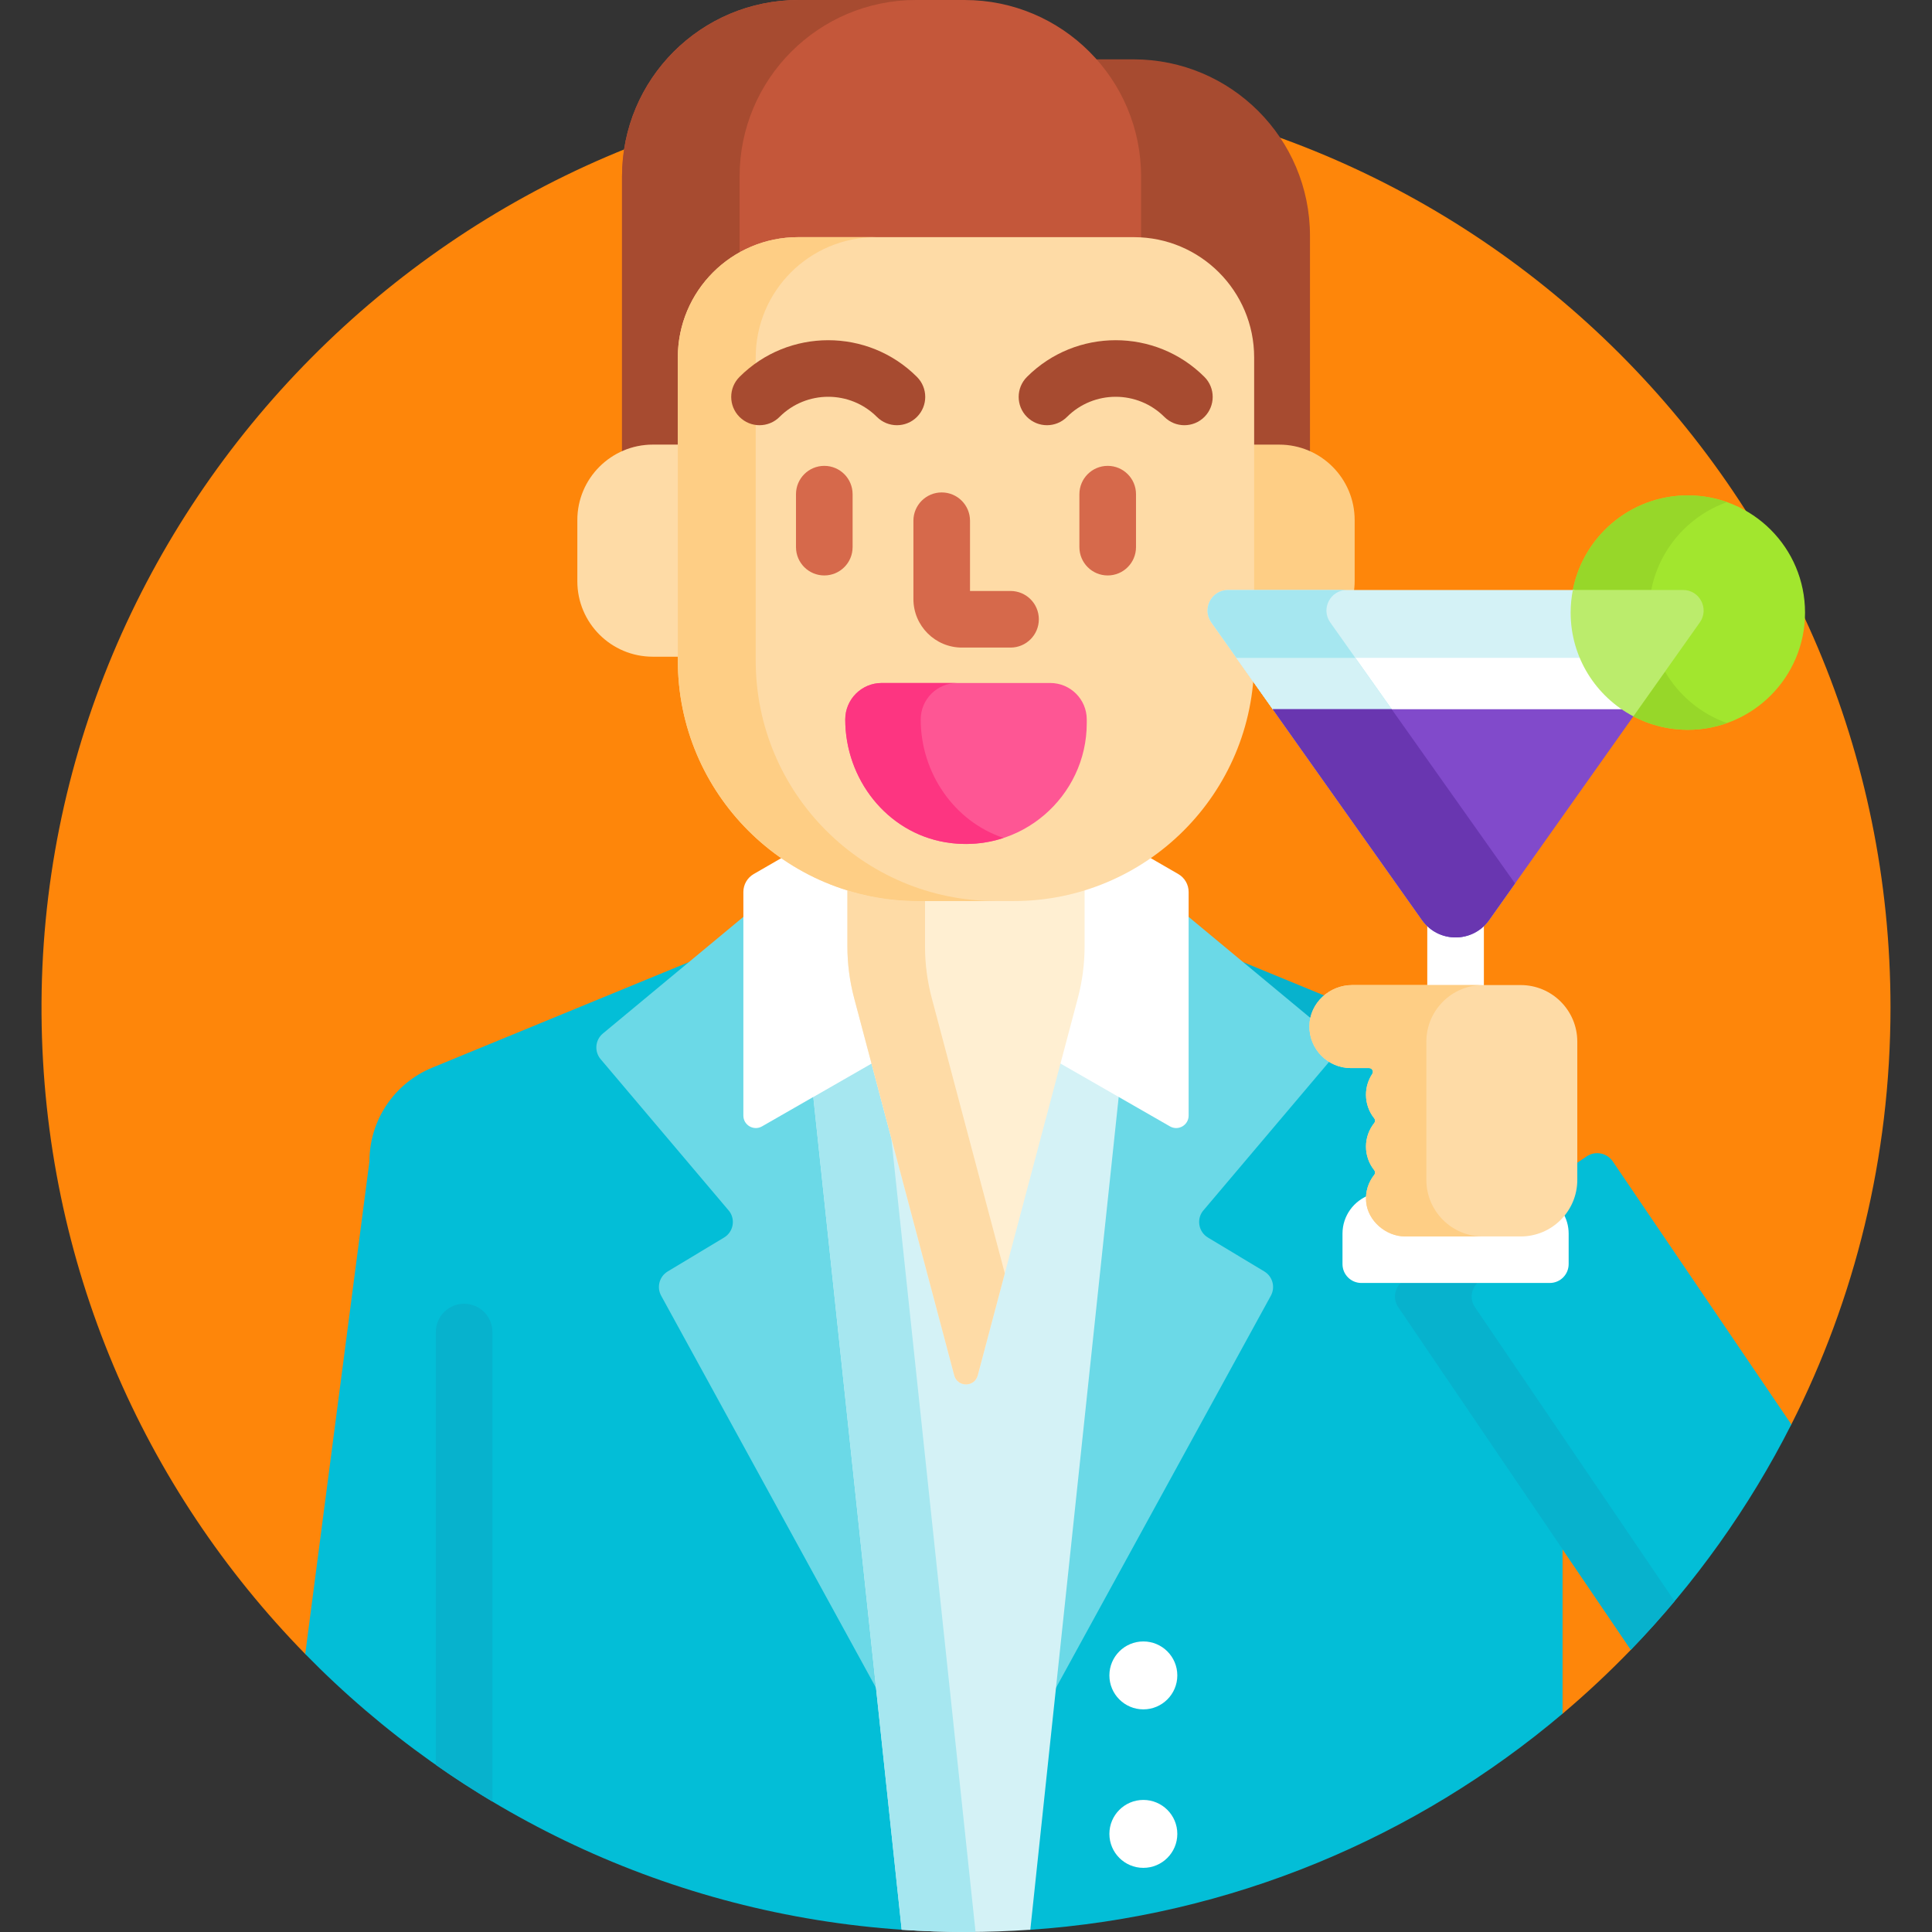<svg id="Capa_1" enable-background="new 0 0 512 512" height="512" viewBox="0 0 512 512" width="512" xmlns="http://www.w3.org/2000/svg"><rect x="0" y="0" width="512" height="512" fill="#333333" stroke="none"/><g><path d="m256.001 22c-134.994 0-246.008 111.889-244.994 246.879.496 65.956 27.065 125.698 69.896 169.462 107.642 19.032 217.242 24.518 326.246 16.331l6.946-.522c6.315-5.34 12.357-10.99 18.099-16.933l42.527-59.735c16.802-33.198 26.279-70.731 26.279-110.482 0-135.309-109.69-245-244.999-245z" fill="#fe860a"/><g><path d="m233.128 446.993-57.039-104.099c-.984-1.797-.381-4.033 1.376-5.09l14.938-8.986c1.397-.841 2.382-2.24 2.7-3.839.319-1.599-.053-3.268-1.02-4.58l-34.145-40.356c-.661-.781-.976-1.773-.886-2.792s.572-1.94 1.359-2.594l25.245-20.959-71.132 29.256c-10.056 4.136-16.621 13.934-16.621 24.807l-17.01 130.572c40.872 41.766 96.559 68.961 158.562 73.098z" fill="#03bed7"/><g><path d="m351.945 264.228-25.603-10.53 21.672 17.992c.111-3.012 1.627-5.696 3.931-7.462z" fill="#07b2cd"/><path d="m403 326.674h-30.623c-4.682 0-8.961-3.792-9.344-8.281-.197-2.322.49-4.603 1.936-6.421.571-.718.567-1.766-.009-2.492-1.282-1.618-1.96-3.561-1.96-5.617 0-2.07.686-4.022 1.983-5.646.565-.709.565-1.737.001-2.445-1.299-1.625-1.984-3.577-1.984-5.646 0-1.772.516-3.491 1.491-4.97.408-.62.445-1.409.095-2.059-.347-.645-1.02-1.045-1.754-1.045h-4.832c-2.183 0-4.247-.702-5.961-1.983l-34.081 40.277c-1.009 1.365-1.38 3.035-1.061 4.633.319 1.599 1.304 2.998 2.7 3.839l14.938 8.986c1.757 1.057 2.36 3.292 1.376 5.09l-57.039 104.101-6.154 64.442c53.719-3.622 102.685-24.569 141.377-57.288v-132.97c-2.562 3.334-6.576 5.495-11.095 5.495z" fill="#03bed7"/></g></g><g fill="#6bd9e7"><path d="m216.366 289.074-14.923 8.563c-.358.206-.741.31-1.139.31-1.108 0-2.305-.881-2.305-2.304v-53.491l-38.226 31.736c-2.056 1.707-2.325 4.762-.599 6.802l34.104 40.304c1.68 2.279 1.035 5.509-1.391 6.969l-14.938 8.986c-2.21 1.329-2.976 4.166-1.737 6.427l58.187 106.196z"/><path d="m352.825 280.689c.016-.019.026-.042.042-.062-.721-.434-1.398-.951-2.004-1.569-1.895-1.931-2.911-4.485-2.861-7.193.009-.467.063-.923.136-1.372l-34.138-28.341v53.491c0 .634-.248 1.221-.698 1.652-.432.415-1.018.652-1.605.652-.398 0-.781-.104-1.14-.31l-14.923-8.563-17.033 160.497 58.187-106.196c1.239-2.262.473-5.098-1.737-6.427l-14.938-8.986c-2.426-1.46-3.071-4.69-1.391-6.969z"/></g><path d="m427.409 307.791c-1.551-2.285-4.661-2.879-6.945-1.328l-3.464 2.351v3.86c0 3.231-1.128 6.385-3.177 8.878l-.407.496.281.577c.671 1.378 1.012 2.824 1.012 4.298v8.077c0 2.206-1.794 4-4 4h-38.173l-.669.454c-2.285 1.551-2.879 4.661-1.328 6.945l61.655 90.818c16.992-17.585 31.375-37.701 42.527-59.735z" fill="#03bed7"/><g><path d="m390.864 346.399c-1.388-2.045-1.047-4.742.676-6.399h-20.325c-1.723 1.658-2.064 4.354-.676 6.399l61.655 90.818c4.011-4.151 7.872-8.449 11.584-12.874z" fill="#07b2cd"/></g><path d="m281.305 280.85h-1.036l-22.128 83.378c-.322 1.214-1.317 1.647-2.141 1.647-.823 0-1.818-.433-2.141-1.647l-22.128-83.378h-1.036l-15.278 8.768 23.538 221.782c5.633.387 11.314.6 17.045.6s11.412-.213 17.044-.6l23.538-221.782z" fill="#d4f2f6"/><g><path d="m230.962 281.85-15.429 8.854 23.422 220.696c5.633.387 11.314.6 17.045.6.845 0 1.687-.014 2.53-.023l-22.328-210.379z" fill="#a6e7f0"/></g><g fill="#fff"><path d="m312.25 231.626-8.276-4.778c-5.318 3.642-11.226 6.478-17.543 8.354v15.57c0 4.55-.593 9.089-1.761 13.491l-4.531 17.073 29.918 17.17c2.2 1.262 4.942-.326 4.942-2.862v-59.255c.001-1.966-1.047-3.781-2.749-4.763z"/><path d="m227.329 264.262c-1.168-4.402-1.761-8.94-1.761-13.491v-15.57c-6.317-1.876-12.225-4.712-17.543-8.354l-8.276 4.778c-1.701.982-2.75 2.798-2.75 4.762v59.255c0 2.536 2.742 4.124 4.942 2.862l29.918-17.17z"/></g><path d="m268.617 237.792h-25.234c-6.552 0-12.872-1.014-18.814-2.885v15.865c0 4.641.603 9.262 1.793 13.747l26.53 99.966c.846 3.188 5.37 3.188 6.216 0l26.53-99.966c1.19-4.485 1.793-9.106 1.793-13.747v-15.865c-5.942 1.871-12.262 2.885-18.814 2.885z" fill="#ffefd2"/><path d="m245.138 250.771v-11.979h-1.755c-6.55 0-12.867-.991-18.814-2.826v14.805c0 4.641.603 9.262 1.793 13.747l26.53 99.966c.846 3.188 5.37 3.188 6.216 0l7.177-27.041-19.354-72.925c-1.191-4.485-1.793-9.106-1.793-13.747z" fill="#fedba6"/><path d="m301.4 46.775v17.096c16.604.484 29.964 14.132 29.964 30.851v24.108h7.636c2.923 0 5.683.683 8.159 1.867v-58.196c0-25.833-20.942-46.775-46.775-46.775h-11.163c7.553 8.166 12.179 19.075 12.179 31.049z" fill="#a74b30"/><path d="m173 118.83h7.636v-24.108c0-17.024 13.85-30.874 30.874-30.874h88.98c.642 0 1.278.026 1.911.065v-17.138c0-25.833-20.942-46.775-46.775-46.775h-44.011c-25.833 0-46.775 20.942-46.775 46.775v73.923c2.477-1.185 5.237-1.868 8.16-1.868z" fill="#c4573a"/><path d="m173 117.83h6.635v-23.108c0-11.972 6.604-22.397 16.365-27.845v-20.102c0-25.833 20.942-46.775 46.775-46.775h-31.159c-25.833 0-46.775 20.942-46.775 46.775v72.807c2.493-1.117 5.25-1.752 8.159-1.752z" fill="#a74b30"/><g><path d="m331.364 157.352h27.338c.181-1.081.297-2.184.297-3.317v-16.205c0-11.046-8.954-20-20-20h-7.636v39.522z" fill="#fece85"/><path d="m180.636 117.83h-7.636c-11.046 0-20 8.954-20 20v16.204c0 11.046 8.954 20 20 20h7.636z" fill="#fedba6"/></g><g><path d="m268.617 238.792h-25.234c-35.207 0-63.748-28.541-63.748-63.748v-80.322c0-17.603 14.27-31.874 31.874-31.874h88.981c17.603 0 31.874 14.27 31.874 31.874v80.322c.001 35.207-28.54 63.748-63.747 63.748z" fill="#fedba6"/></g><path d="m200.271 175.044v-80.322c0-17.604 14.271-31.874 31.874-31.874h-20.635c-17.604 0-31.874 14.27-31.874 31.874v80.322c0 35.207 28.541 63.748 63.748 63.748h20.635c-35.207 0-63.748-28.541-63.748-63.748z" fill="#fece85"/><g><g><path d="m218.447 152.5c-4.143 0-7.5-3.358-7.5-7.5v-14.042c0-4.142 3.357-7.5 7.5-7.5s7.5 3.358 7.5 7.5v14.042c0 4.142-3.357 7.5-7.5 7.5z" fill="#d6694b"/></g><g><path d="m293.553 152.5c-4.143 0-7.5-3.358-7.5-7.5v-14.042c0-4.142 3.357-7.5 7.5-7.5s7.5 3.358 7.5 7.5v14.042c0 4.142-3.358 7.5-7.5 7.5z" fill="#d6694b"/></g></g><g><path d="m267.803 171.615h-12.876c-7.094 0-12.864-5.771-12.864-12.865v-20.75c0-4.142 3.357-7.5 7.5-7.5s7.5 3.358 7.5 7.5v18.615h10.74c4.143 0 7.5 3.358 7.5 7.5s-3.358 7.5-7.5 7.5z" fill="#d6694b"/></g><g><path d="m313.876 112.686c-1.919 0-3.839-.732-5.304-2.197-7.114-7.115-18.693-7.117-25.81 0-2.93 2.929-7.678 2.929-10.607 0s-2.929-7.678 0-10.606c12.966-12.965 34.061-12.964 47.024 0 2.929 2.929 2.929 7.678 0 10.606-1.464 1.465-3.384 2.197-5.303 2.197z" fill="#a74b30"/></g><g><path d="m237.697 112.686c-1.919 0-3.839-.732-5.304-2.197-7.116-7.118-18.695-7.116-25.81 0-2.93 2.929-7.678 2.929-10.607 0s-2.929-7.678 0-10.606c12.965-12.964 34.06-12.965 47.024 0 2.929 2.929 2.929 7.678 0 10.606-1.464 1.465-3.384 2.197-5.303 2.197z" fill="#a74b30"/></g><g><g><path d="m224 190.668c0 15.775 10.991 29.931 26.548 32.541 19.977 3.351 37.452-12.154 37.452-31.542v-.998c0-5.34-4.329-9.668-9.668-9.668h-44.663c-5.34-.001-9.669 4.328-9.669 9.667z" fill="#fe5694"/></g></g><path d="m244 190.668c0-5.34 4.329-9.668 9.668-9.668h-20c-5.34 0-9.668 4.329-9.668 9.668 0 15.775 10.991 29.931 26.548 32.541 5.422.909 10.655.421 15.409-1.148-13.084-4.361-21.957-17.221-21.957-31.393z" fill="#fd3581"/><path d="m447.295 131.288c-15.452 0-28.262 11.286-30.651 26.063h29.381c1.695 0 3.173.899 3.951 2.405.779 1.505.659 3.23-.32 4.614l-17.685 24.983c4.523 2.572 9.75 4.048 15.325 4.048 17.152 0 31.057-13.904 31.057-31.057-.001-17.151-13.906-31.056-31.058-31.056z" fill="#a2e62e"/><g fill="#97d729"><path d="m437.602 156.351c2.122-10.835 9.859-19.656 20.074-23.279-3.247-1.151-6.739-1.784-10.38-1.784-15.101 0-27.68 10.78-30.473 25.063z"/><path d="m441.242 177.987-8.389 11.851c4.315 2.272 9.227 3.563 14.443 3.563 3.641 0 7.134-.632 10.38-1.784-6.957-2.467-12.76-7.35-16.434-13.63z"/></g><g><path d="m385.742 247.425c-2.942 0-5.622-1.254-7.5-3.455v18.083h15v-18.085c-1.878 2.202-4.558 3.457-7.5 3.457z" fill="#fff"/></g><path d="m403 326.674h-30.623c-4.682 0-8.961-3.792-9.344-8.281-.05-.584-.043-1.166.018-1.738-4.235 1.494-7.276 5.521-7.276 10.268v8.077c0 2.761 2.239 5 5 5h49.934c2.761 0 5-2.239 5-5v-8.076c0-2.1-.604-4.054-1.633-5.718-2.563 3.318-6.569 5.468-11.076 5.468z" fill="#fff"/><g><path d="m416.739 162.345c0-1.829.167-3.675.497-5.493v-.5h-91.778c-4.421 0-7.001 4.988-4.447 8.597l16.285 23.005h93.347c-8.638-5.615-13.904-15.183-13.904-25.609z" fill="#d4f2f6"/></g><path d="m419.182 174.338h-91.524l9.638 13.615c30.807 6.628 62.648 6.855 93.547.67l.668-.134c-5.578-3.369-9.85-8.337-12.329-14.151z" fill="#fff"/><path d="m352.527 164.948c-2.554-3.608.026-8.597 4.447-8.597h-31.516c-4.421 0-7.001 4.988-4.447 8.597l55.837 78.877c4.343 6.135 13.446 6.135 17.788 0l6.864-9.697z" fill="#a6e7f0"/><path d="m368.812 187.953-9.638-13.615h-31.516l9.638 13.615z" fill="#d4f2f6"/><path d="m432.7 189.189c-.707-.385-1.39-.802-2.058-1.236h-93.347l39.552 55.872c4.343 6.135 13.445 6.135 17.788 0l38.396-54.239z" fill="#814acb"/><g><path d="m403 261.053h-44.635c-6.057 0-11.252 4.738-11.363 10.794-.113 6.169 4.854 11.206 10.998 11.206h4.832c.8 0 1.265.886.825 1.553-1.045 1.584-1.656 3.479-1.656 5.52 0 2.374.827 4.55 2.202 6.27.277.347.277.85 0 1.197-1.375 1.72-2.202 3.896-2.202 6.27 0 2.359.817 4.523 2.177 6.239.287.362.297.886.009 1.248-1.533 1.928-2.379 4.424-2.149 7.128.433 5.074 5.247 9.196 10.34 9.196h30.622c8.284 0 15-6.716 15-15v-36.621c0-8.284-6.716-15-15-15z" fill="#fedba6"/></g><path d="m378 312.674v-36.621c0-8.284 6.716-15 15-15h-34.635c-6.057 0-11.252 4.738-11.363 10.794-.113 6.169 4.854 11.206 10.998 11.206h4.832c.8 0 1.265.886.824 1.553-1.045 1.584-1.656 3.479-1.656 5.52 0 2.373.827 4.55 2.202 6.27.277.347.277.85 0 1.197-1.375 1.72-2.202 3.896-2.202 6.27 0 2.359.817 4.523 2.177 6.239.287.362.297.886.009 1.248-1.533 1.928-2.379 4.424-2.149 7.128.433 5.074 5.247 9.196 10.34 9.196h20.623c-8.284 0-15-6.715-15-15z" fill="#fece85"/><g><circle cx="303" cy="444" fill="#fff" r="9"/></g><g><circle cx="303" cy="486" fill="#fff" r="9"/></g><g><path d="m123 345.5c-4.143 0-7.5 3.358-7.5 7.5v114.719c4.873 3.417 9.876 6.66 15 9.723v-124.442c0-4.142-3.358-7.5-7.5-7.5z" fill="#07b2cd"/></g><path d="m368.812 187.953h-31.517l39.552 55.872c4.343 6.134 13.445 6.135 17.788 0l6.864-9.697z" fill="#6936b0"/><g><path d="m446.025 156.351h-29.203c-.379 1.94-.584 3.942-.584 5.993 0 11.936 6.738 22.294 16.614 27.493l17.619-24.89c2.556-3.608-.024-8.596-4.446-8.596z" fill="#bbec6c"/></g></g></svg>